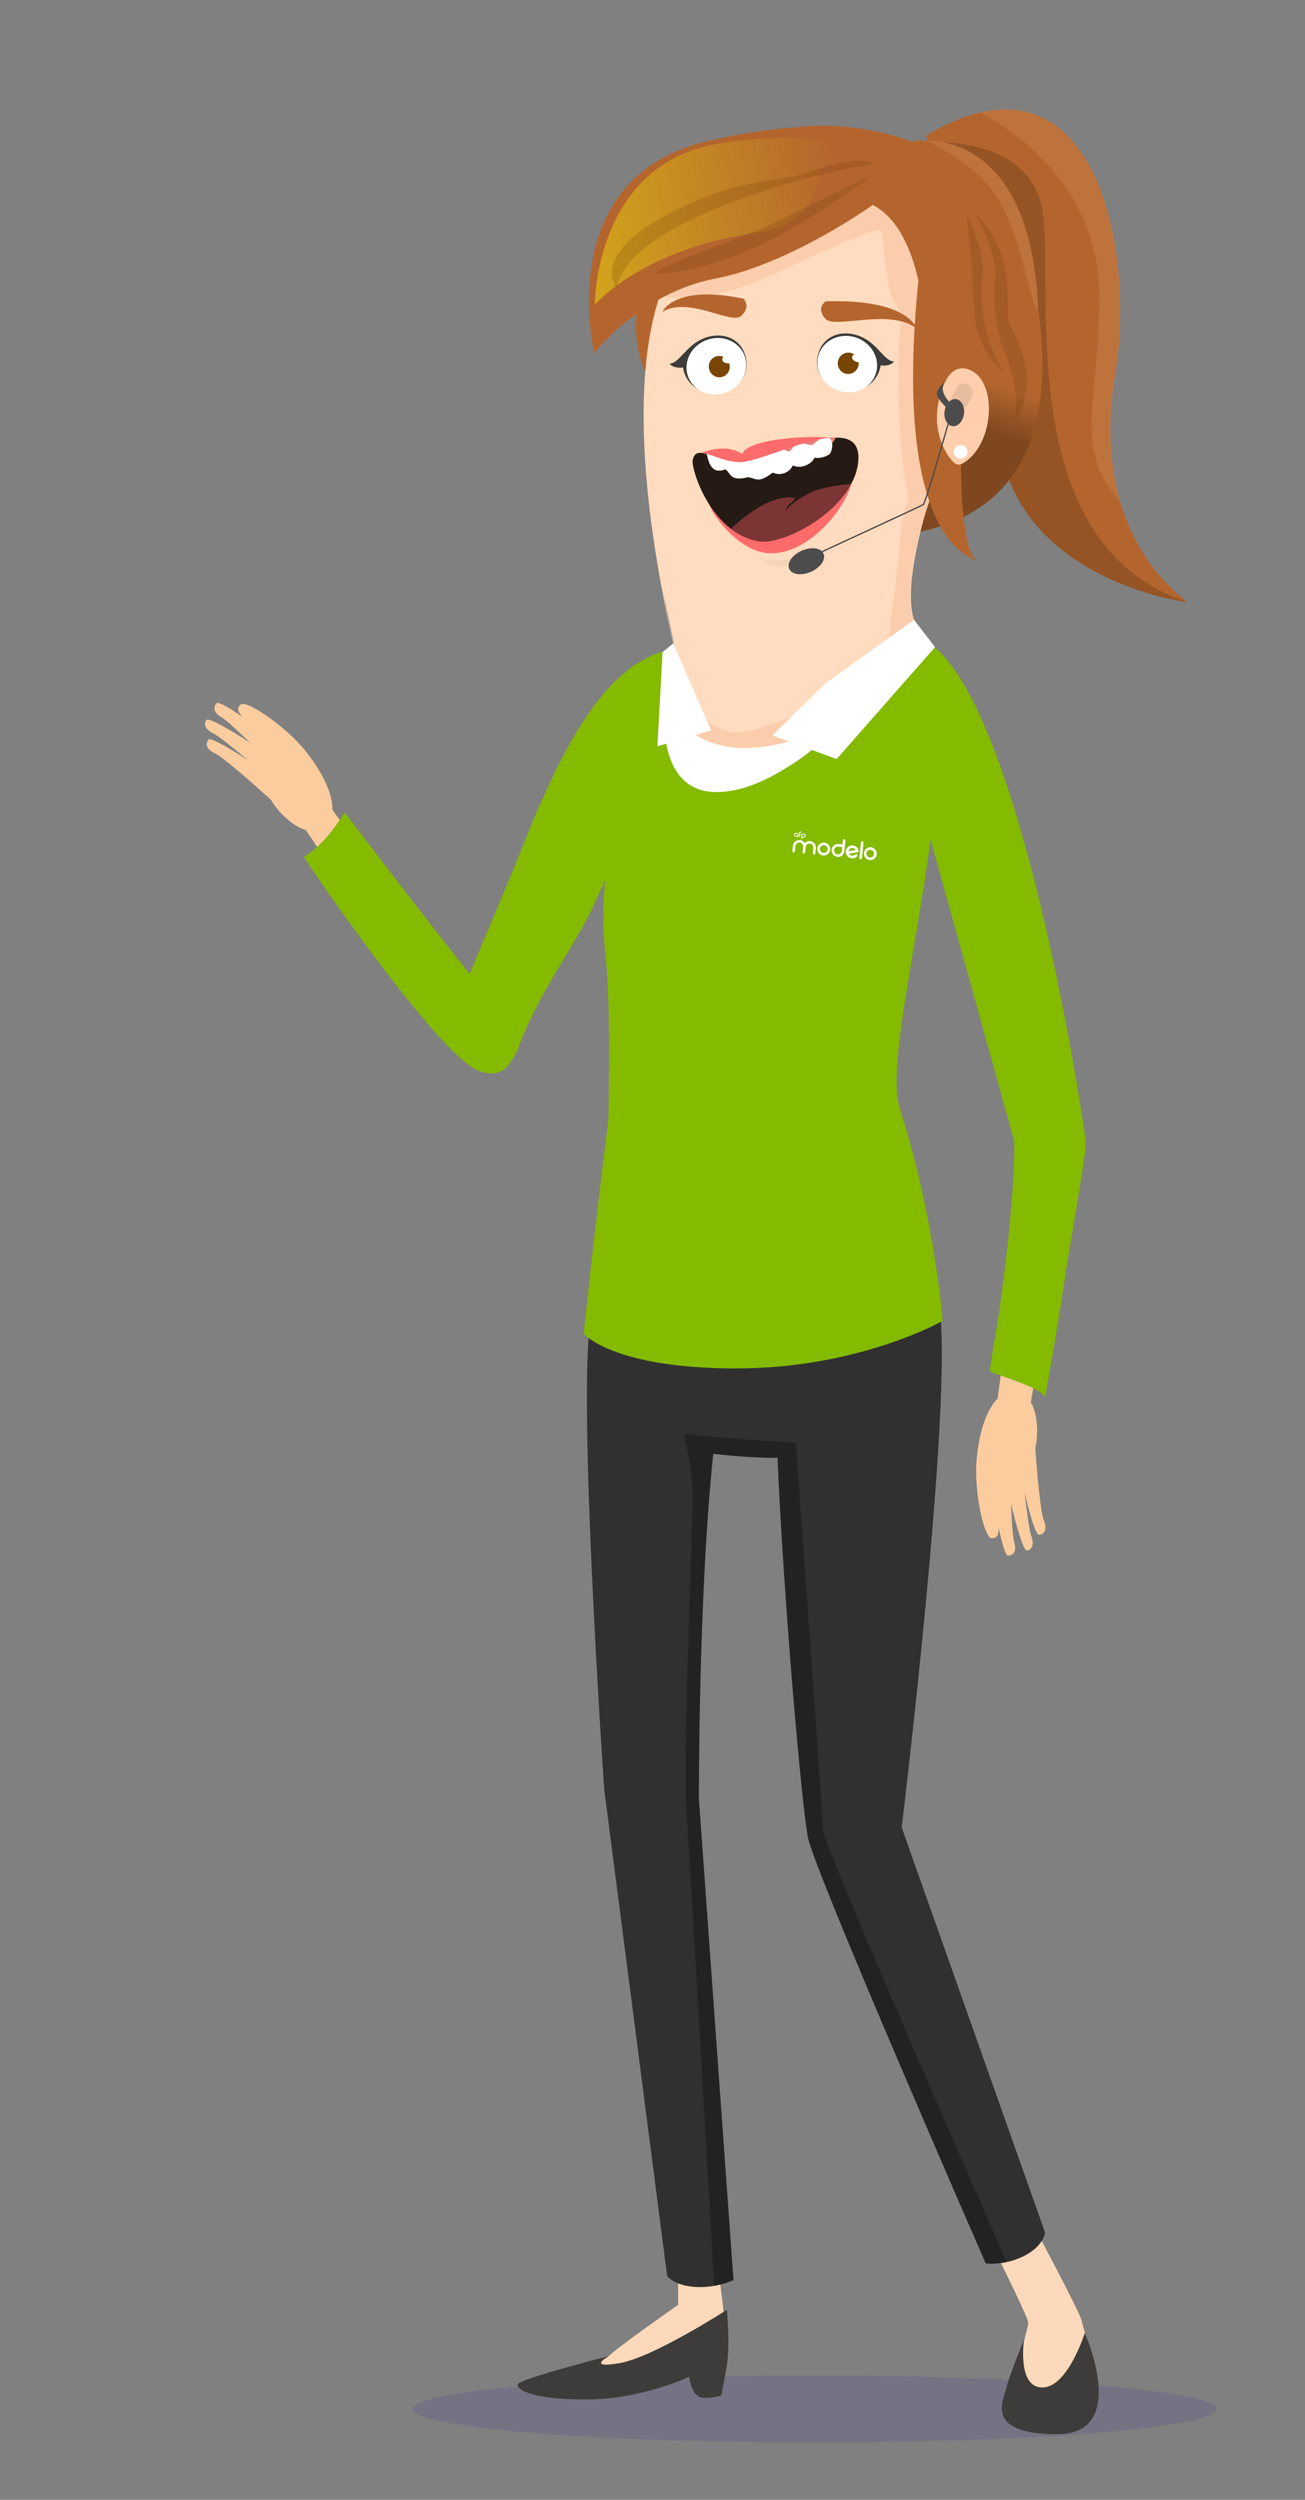 <?xml version="1.0" encoding="utf-8"?>
<!-- Generator: Adobe Illustrator 27.4.1, SVG Export Plug-In . SVG Version: 6.00 Build 0)  -->
<svg version="1.1" id="Capa_1" xmlns="http://www.w3.org/2000/svg" xmlns:xlink="http://www.w3.org/1999/xlink" x="0px" y="0px"
	 viewBox="0 0 280 536" style="enable-background:new 0 0 280 536;" xml:space="preserve">
<rect x="0" y="0" width="280" height="536" fill="#808080" stroke="none"/>
<style type="text/css">
	.st0{opacity:0.2;fill:#4C4494;}
	.st1{fill:#FBD9BA;}
	.st2{fill:#3D3C3A;}
	.st3{fill:#303031;}
	.st4{opacity:0.29;}
	.st5{fill:#000100;}
	.st6{fill:#84BA00;}
	.st7{fill:#FACC9E;}
	.st8{fill-rule:evenodd;clip-rule:evenodd;fill:#84BA00;}
	.st9{fill:#B4652D;}
	.st10{opacity:0.17;}
	.st11{fill:#010001;}
	.st12{opacity:0.3;}
	.st13{fill:url(#SVGID_1_);}
	.st14{fill:#FFDCBF;}
	.st15{fill:#FCCDAC;}
	.st16{opacity:0.42;fill:#010001;}
	.st17{fill:#FFCFAD;}
	.st18{fill:#FFFFFF;}
	.st19{opacity:0.1;fill:#1C1C1B;}
	.st20{fill:#3C3C3A;}
	.st21{fill:#794504;}
	.st22{opacity:0.05;}
	.st23{fill:#1C1C1B;}
	.st24{fill:#FD6B6B;}
	.st25{fill:#261B14;}
	.st26{fill:#7C3535;}
	.st27{clip-path:url(#SVGID_00000095325593797155659810000014040607379659904400_);}
	.st28{fill:#E6807E;}
	.st29{opacity:0.42;fill:url(#SVGID_00000060017989835956517930000015595908777018262975_);}
	.st30{opacity:0.2;fill:#6C3506;}
	.st31{opacity:0.13;}
	.st32{fill:#4C4C4C;}
	.st33{fill:none;stroke:#4C4C4C;stroke-width:0.287;stroke-miterlimit:10;}
</style>
<g>
	<ellipse class="st0" cx="174.76" cy="516.53" rx="86.2" ry="7.18"/>
	<path class="st1" d="M212.46,480.56c0,0,7.97,15.94,8.15,17.36c0.18,1.42-5.23,17.71-4.52,19.31s9.74,7.09,16.12,3.01
		c6.38-4.07,0.09-20.9-0.09-22.5c-0.18-1.59-10.1-20.02-10.1-20.02L212.46,480.56z"/>
	<path class="st1" d="M145.5,488.17v6.02c0,0-12.93,9.03-14.88,10.98c-1.95,1.95-18.95,4.78-18.25,6.2
		c0.71,1.42,11.69,3.19,20.02,1.42c8.33-1.77,23.03-10.98,23.21-12.4c0.18-1.42-1.24-12.05-1.24-12.05L145.5,488.17z"/>
	<path class="st2" d="M130.62,505.18c0,0-4.96,2.75,2.3,1.51c7.26-1.24,23.03-11.43,23.03-11.43s0.8,7.79-0.09,12.49
		c-0.89,4.69-1.06,5.85-1.06,5.85s-1.15,0.53-3.81,0.53c-2.66,0-3.1-4.52-3.1-4.52s-10.27,4.87-22.05,4.87s-14.79-2.04-14.79-3.19
		C111.05,510.14,130.62,505.18,130.62,505.18z"/>
	<path class="st2" d="M219.73,501.55c0,0-1.59,10.36,3.9,10.36c5.49,0,9.12-11.69,9.12-11.69s9.74,21.7-5.93,21.7
		s-11.51-7.26-10.98-9.65C216.36,509.87,219.73,501.55,219.73,501.55z"/>
	<path class="st3" d="M201.53,280.03c-17.68-21.93-61.4-20.92-74.75,2.84c-3,15.66,2.85,100.71,2.85,100.71l13.52,104.46
		c2.57,2.82,9.19,3.09,14.22,0.84l-7.41-103.13c0,0-0.15-43.34,3.07-74.01c1.44,0.11,8.21,0.94,13.8,0.82
		c1.22,29.15,5.1,73.99,6.52,81.4c1.41,7.41,38.15,91.35,38.15,91.35c5.32,0.53,11.94-2.38,12.73-6.62l-30.76-86.84
		C193.46,391.83,204.64,300.16,201.53,280.03z"/>
	<g class="st4">
		<path class="st5" d="M170.87,310.63c0-1.24,0-1.24,0-1.24s-22.42-1.41-24.18-2.12c0,0,1.94,7.59,1.94,13.94
			c0,6.35-2.12,57.01-1.41,66.37c0.56,7.38,4.41,74.48,6.01,102.51c1.42-0.24,2.83-0.66,4.14-1.24l-7.41-103.13
			c0,0-0.15-43.34,3.07-74.01c1.44,0.11,8.21,0.94,13.8,0.82c1.22,29.15,5.1,73.99,6.52,81.4c1.41,7.41,38.15,91.35,38.15,91.35
			c1.45,0.14,2.99,0.03,4.49-0.29c-8.59-19.49-39.46-89.78-39.46-92.82C176.52,388.65,170.87,311.87,170.87,310.63z"/>
	</g>
	<g>
		<path class="st6" d="M125.22,285.96c0,0,6.26,7.45,32.71,7.45s44.32-10.19,44.32-10.19s-1.64-21.97-9.24-45.73
			c-4.87-15.23,20.12-88.06,0.47-99.91c0,0-4.99-3.76-29.32-3.76c-3.19,0-5.99,0.17-8.46,0.47c-9.46,1.13-7.74-5.5-12.53,7.29
			c-4.79,12.79-16.05,37.51-13.28,63.05c1.02,9.45,0.83,24.54,0.63,35.66C127.84,261.25,125.22,285.96,125.22,285.96z"/>
		<path class="st7" d="M220.31,254.6c-2.59,17-6.46,46.8-6.46,46.8l7.19,0.11c0,0,6.32-37.61,7.35-45.67
			C228.49,247.91,221.49,246.95,220.31,254.6z"/>
		<path class="st6" d="M127.05,194.8c-3.63,7.77-11.77,18.6-15.8,29.77c-4.1,11.35-16.61,3.25-13.6-7.21
			c1.82-6.33,8.55-21.04,14.38-35.63c9.25-23.12,20.68-46.74,40.22-42.24"/>
		<path class="st8" d="M232.97,244.92c-0.14-2.58-14.55-99.58-35.59-108.08c0.43,2.74-1.01,3.65-0.89,6.57
			c0.51,12.35,0.44,26.76,0.44,26.76l20.68,74.51c0,0,0.42,11.65-3.49,38.29c-1.01,6.01-1.78,10.77-1.73,10.98
			c0.14,0.56,10.47,3.19,11.88,5.59c0,0,3.48-19.91,4.04-24.42C228.88,270.61,233.11,247.51,232.97,244.92z"/>
		<path class="st7" d="M222.13,310.5c0.42-1.77,0.53-3.84,0.22-6.17c-1.24-9.24-11.18-9.22-12.8,8.55
			c-0.65,7.13,1.66,16.78,3.12,16.91c1.46,0.13,1.59-1.02,1.63-2.12c0.67,3.21,1.44,5.87,1.96,5.88c1.14,0.02,1.96-0.97,1.33-3
			c-0.31-0.99-0.53-4.6-0.66-8.16c1.06,4.69,2.69,10.11,3.37,10.05c1.04-0.08,1.7-1.15,0.96-3.11c-0.41-1.07-0.98-5.4-1.42-9.29
			c1.04,4.5,2.4,9.09,3.07,9.04c1.14-0.08,1.86-1.14,1.05-3.11C223.24,324.32,222.36,314.21,222.13,310.5z"/>
		<g>
			<g>
				<path class="st9" d="M198.68,29.1c35.87-21.5,45.16,23.65,40.59,51.24c-4.58,27.59,7.25,42.67,15.61,48.8
					c0,0-37.48-4.49-40.66-35.89S198.68,29.1,198.68,29.1z"/>
				<g class="st10">
					<path class="st11" d="M214.21,93.25c-2.67-26.42-11.84-53.79-14.68-61.81c0.38-0.39,0.78-0.7,1.21-0.89
						c0,0,18.82-1.07,22.6,12.97s-7.92,72.69,31.54,85.62C254.88,129.14,217.39,124.64,214.21,93.25z"/>
				</g>
				<path class="st9" d="M195.59,30.34c0,0,25.28-5.29,27.14,35.61c8.42,59.63-43.7,47.91-52.45,49.37
					c-13.66,2.29-25.75-4.16-26.64-17.98c-1.08-16.86-10.16-16.38-6.23-36.94C144.08,25.55,174.84,22.93,195.59,30.34z"/>
				<g class="st12">
					
						<linearGradient id="SVGID_1_" gradientUnits="userSpaceOnUse" x1="-5617.836" y1="503.63" x2="-5613.336" y2="512.845" gradientTransform="matrix(-0.989 0.146 0.146 0.989 -5430.322 399.943)">
						<stop  offset="0" style="stop-color:#000000;stop-opacity:0"/>
						<stop  offset="1" style="stop-color:#000000"/>
					</linearGradient>
					<path class="st13" d="M170.06,94.83c7.53,8.51,34.34-15.08,34.34-15.08c7.29-0.53,8.16-4.89,15.18-7.22
						c1.37-0.46,3.56,5.56,4.03,3.3c1.31,42.32-34.14,39.77-48.58,39.38C169.28,106.17,170.06,94.83,170.06,94.83z"/>
				</g>
				<path class="st14" d="M203.75,94.24c0,0-11.1,28.11-7.64,38.66c0,0-17.48,34.23-39.01,35.44s-12.65-30.38-12.65-30.38
					c-0.3-2.26-16.32-63.99,3.69-86.51c2.17-8.05-11.68-6.21,2.1-13.22c10.4-5.29,30.08,0.58,38.51,0.86
					c20.34,0.67,16.38,32.02,16.38,32.02L203.75,94.24z"/>
				<path class="st15" d="M195.27,127.06c0.49-3.91,0.59-7.68,2.2-13.43c0,0,0.24-0.73,0.24-0.73c2.7-9.65,7.01-18.66,7.01-18.66
					l1.39-23.12c0,0,3.95-31.35-16.38-32.02c-8.43-0.28-28.11-6.15-38.51-0.86c-13.78,7,0.07,5.17-2.1,13.22
					c-2.93,3.29-5.06,7.52-6.57,12.33c4.48,0.16,13.08-0.15,21.18-3.96c11.61-5.47,24.34-11.24,25.19-10.36
					c0.85,0.89,0.87,12.72,2.98,15.3c2.11,2.58,1.01,7.79,1.01,7.79s-0.94,21.73,2.1,34.52c-1.61,2.99-2.05,10.41-2.23,12.57
					l-2.23,18.39l5.94-4.67C196.48,133.39,195.27,132.67,195.27,127.06z"/>
				<path class="st16" d="M145.48,142.26c-0.09-0.67-1.66-6.97-3.29-16.08"/>
				<path class="st9" d="M207,74v-2c1.13-1.7,0.44-2.42,1.3-4.69c3.15-8.32-7.52-26.68-9.3-31.31c-1.78-4.63-13.33-13.56-47.02-5.79
					S127.5,75.68,127.5,75.68s9.96-12.89,25.95-15.94c15.99-3.05,33.79-15.78,33.79-15.78c5.3,2.67,8.21,9.26,9.81,16.1l0,0
					c-5.42,54.04,10.13,59.4,12.8,60.19C203.83,118.01,207,74,207,74z"/>
				<path class="st17" d="M206.28,99.5c7.18-3.71,7.98-18.18,1.45-20.31c-3.8-1.24-5.57,3.19-6.38,7.12
					c-0.78,3.79-0.15,7.76,1.88,11.06C204.18,98.91,205.27,100.03,206.28,99.5z"/>
				<circle class="st18" cx="206.11" cy="96.87" r="1.47"/>
				<path class="st19" d="M203.03,89.19c0,0,0.6-1.51,1.68-1.43c1.08,0.09,2.52,0.73,4.08-3.26c0,0-0.04-1.4-0.99-1.96
					c-0.94-0.56-1.8-0.62-2.59,0.82S202.75,87.32,203.03,89.19z"/>
				<path class="st20" d="M159.78,75.84c-1.31-3.71-5.54-4.88-9.33-3.06c-3.47,1.67-4.71,5.09-6.79,5.19c0.5,0.62,1.39,1,2.88,0.83
					c0.64,4,4.5,6.29,8.62,5.22C159.21,82.97,161.09,79.55,159.78,75.84z"/>
				<path class="st18" d="M159.84,76.51c1.02,3.15-0.9,6.62-4.29,7.73c-3.39,1.11-6.96-0.55-7.98-3.7c-1.02-3.16,0.9-6.61,4.29-7.73
					C155.25,71.69,158.82,73.36,159.84,76.51"/>
				<path class="st21" d="M152.18,79.27c0.37,1.21,1.64,1.9,2.82,1.53c1.19-0.37,1.85-1.65,1.48-2.86c-0.37-1.21-1.63-1.9-2.82-1.53
					C152.47,76.78,151.8,78.06,152.18,79.27"/>
				
					<ellipse transform="matrix(0.995 -0.102 0.102 0.995 -7.013 16.289)" class="st18" cx="156.43" cy="77.01" rx="1.53" ry="0.96"/>
				<path class="st9" d="M177.17,64.61c0,0-2.18,1.35-0.12,3.7c2.06,2.34,13.73-2.32,19.56,2.07
					C196.61,70.37,194.86,64.05,177.17,64.61z"/>
				<path class="st9" d="M159.55,64.05c0,0,1.63,1.65-0.49,3.67s-11.3-4.31-16.96-0.84C142.1,66.87,144.61,60.9,159.55,64.05z"/>
				<g>
					<g class="st22">
						<g>
							<path class="st23" d="M161.95,118.78c2.3,2.39,8.52,1.53,10.3-0.8C172.25,117.98,168.13,125.21,161.95,118.78"/>
						</g>
					</g>
					<path class="st24" d="M150.05,97.29c0.26,1.87,4.31,3.72,11.42,3.56c8.22-0.18,18.9-4.66,18.64-6.53
						c-1.08-1.25-19.68-0.82-20.83,3.02C155.16,94.76,150.05,97.29,150.05,97.29z"/>
					<path class="st24" d="M152.11,107.78c0.16,1.88,6.15,10.62,13.06,10.85c8,0.27,15.94-9.04,17.48-14.9
						C163.34,121.71,152.11,107.78,152.11,107.78z"/>
					<path class="st25" d="M148.62,98.63c0.87-3.77,4.66,0.58,10.08,0.75c5.42,0.17,25.86-11.85,25.48-1
						c-0.37,10.34-15.88,18.71-21.51,17.66C152.29,114.1,148.23,100.33,148.62,98.63"/>
					<g>
						<path class="st26" d="M182.65,103.72c-2.74,0.3-6.82,0.89-8.79,1.91c-4.29,2.24-4.69,3.31-5.23,3.8
							c-0.06-0.46,0.69-1.46,2.01-2.42c-0.47-0.55-2.34-0.53-4.85,0.36c-3.64,1.28-7.23,4.39-8.94,6.01
							c1.66,1.27,3.6,2.23,5.83,2.65C167.28,116.89,178.54,111.42,182.65,103.72z"/>
					</g>
					<g>
						<defs>
							<path id="SVGID_00000002348301478691556030000009847508187600266387_" d="M148.62,98.63c0.87-3.77,4.62,0.29,10.03,0.46
								c5.42,0.17,25.9-11.56,25.52-0.72c0,0-11.86,6.26-20.62,6.71C153.01,105.62,148.23,100.33,148.62,98.63"/>
						</defs>
						<clipPath id="SVGID_00000162351085514414664820000010459569063665034393_">
							<use xlink:href="#SVGID_00000002348301478691556030000009847508187600266387_"  style="overflow:visible;"/>
						</clipPath>
						<g style="clip-path:url(#SVGID_00000162351085514414664820000010459569063665034393_);">
							<g>
								<path class="st28" d="M158.93,97.79c-3.24-0.1-5.81-1.62-7.6-2c0,0.51,0.09,0.91,0.59,1.25c1.09,0.75,4.07,2.22,6.57,2.1
									c2.5-0.12,16.74-1.91,18.84-3.17c0.87-0.52,1.91-1.22,2.4-3.42C173.86,92.34,162.41,97.9,158.93,97.79"/>
								<path class="st18" d="M151.44,96.57c0,0,0.45,1.95,0.68,2.54c0.39,0.98,0.92,1.48,1.51,1.71c0.33,0.13,1.17,0.16,1.82-0.13
									c0.54-0.24,0.95,1.14,1.83,1.62c1,0.54,2.46,0.2,3.05,0.04c0.58-0.16,1.84,0.64,2.75,0.45c1.46-0.29,2.59-1.54,2.82-1.44
									c1.88,0.84,3.7-0.34,4.21-1.57c1.82,0.88,4.14-0.35,4.65-1.67c0.98,0.27,2.95-0.26,3.39-0.96c0.39-0.63,1.02-3.08-0.91-3.58
									c-0.76-0.19-2.36,1.42-2.82,1.74c-0.46,0.33-2.2-0.42-2.85-0.29c-1.4,0.27-1.67,1.52-2.15,1.73
									c-0.49,0.22-1.16-0.59-1.99-0.58c-2.28,0.06-2.36,1.41-2.87,1.51c-0.51,0.1-1.69-0.19-2.34-0.24
									c-1.14-0.08-2.39,1.15-2.77,1.22c-0.33,0.06-1.19-0.71-2.29-0.76c-0.66-0.03-1.54,0.68-1.89,0.49
									C154.54,98.03,153.72,96.09,151.44,96.57"/>
							</g>
						</g>
					</g>
				</g>
				
					<linearGradient id="SVGID_00000149368441658067643240000005571938854041571461_" gradientUnits="userSpaceOnUse" x1="-5604.813" y1="465.145" x2="-5547.24" y2="465.145" gradientTransform="matrix(-0.989 0.146 0.146 0.989 -5430.322 399.943)">
					<stop  offset="0" style="stop-color:#FFFF00;stop-opacity:0"/>
					<stop  offset="1" style="stop-color:#FFFF00"/>
				</linearGradient>
				<path style="opacity:0.42;fill:url(#SVGID_00000149368441658067643240000005571938854041571461_);" d="M175.87,36.16
					c0,0,0.01,11.84-12.59,13.55c-25.48,3.47-35.67,15.66-35.67,15.66s-0.04-29.6,25.68-34.41
					C169.46,27.95,190.79,29.63,175.87,36.16z"/>
				<path class="st30" d="M209.26,45.89c10,9.79,5.56,20.78,7.73,24.53c6.97,11.97,0.67,19.94,0.67,19.94s1.43-6.86-2.05-14.64
					c-1.45-3.25-2.8-10.2-2.1-15.72C214.21,54.48,209.26,45.89,209.26,45.89z"/>
				<path class="st30" d="M207.47,46.26c-0.05-0.48,3.99,7.83,3.36,12.5c-1.66,12.27,4.89,21.37,4.4,21.01
					c-0.49-0.36-5.75-5.22-6.1-11.99C208.78,61.02,208.71,59.08,207.47,46.26z"/>
				<g class="st31">
					<path class="st17" d="M235.9,64.3c0.2-23.69-17.35-35.67-25.52-40.18c26.19-6.03,32.93,31.91,28.9,56.22
						c-1.83,11.02-1.04,20.04,1.1,27.29C230.13,96.13,235.7,86.84,235.9,64.3z"/>
				</g>
				<path class="st30" d="M186.82,37.72c0,0-21.21,16.99-40,20.31s12.73-6.97,18.88-10.04C171.85,44.91,186.82,37.72,186.82,37.72z"
					/>
				<path class="st30" d="M187.87,35.29c-4.06-0.3-53.23,10.67-55.55,26.5c0,0-5.76-6.73,10.08-15.35
					c15.77-8.58,23.95-7.22,30.16-9.22C178.76,35.23,184.45,33.41,187.87,35.29z"/>
				<g class="st31">
					<path class="st17" d="M212.41,40.12c-2.9-3.61-8.96-7.81-13.73-10c6.81,0.11,22.59,3.84,24.05,35.83
						c0.01,0.08,0.02,0.15,0.03,0.23C221.36,67.67,219.13,48.48,212.41,40.12z"/>
				</g>
				<g>
					<path class="st20" d="M175.71,75.39c1.31-3.71,5.54-4.88,9.33-3.06c3.47,1.67,4.71,5.09,6.79,5.19c-0.5,0.62-1.39,1-2.88,0.83
						c-0.64,4-4.5,6.29-8.62,5.22C176.27,82.52,174.4,79.09,175.71,75.39z"/>
					<path class="st18" d="M175.65,76.06c-1.02,3.15,0.9,6.62,4.29,7.73c3.39,1.11,6.96-0.55,7.98-3.7c1.02-3.16-0.9-6.61-4.29-7.73
						C180.24,71.24,176.67,72.9,175.65,76.06"/>
					<path class="st21" d="M184.15,78.56c-0.37,1.21-1.64,1.9-2.82,1.53c-1.19-0.37-1.85-1.65-1.48-2.86
						c0.37-1.21,1.63-1.9,2.82-1.53C183.86,76.06,184.52,77.35,184.15,78.56"/>
					
						<ellipse transform="matrix(0.102 -0.995 0.995 0.102 89.197 252.248)" class="st18" cx="184.26" cy="76.74" rx="0.96" ry="1.53"/>
				</g>
			</g>
			<g>
				
					<ellipse transform="matrix(0.127 -0.992 0.992 0.127 90.964 280.333)" class="st32" cx="204.73" cy="88.49" rx="2.92" ry="2.1"/>
				
					<ellipse transform="matrix(0.913 -0.407 0.407 0.913 -33.991 80.957)" class="st32" cx="173.1" cy="120.3" rx="4.03" ry="2.47"/>
				<path class="st32" d="M204.5,86.91c0,0-3.81-2.91-1.48-5.4c0,0-1.91,1.69-2.01,2.86c-0.11,1.16,2.86,3.81,2.86,3.81
					S204.45,87.92,204.5,86.91z"/>
				<path class="st33" d="M204.26,88.02c0,0-5.63,19.86-6.16,20.18s-23.61,10.96-23.61,10.96"/>
			</g>
			<g>
				<path class="st15" d="M157.65,162.74c15.91,0,41.72-19.13,40.79-23.72c0,0-3.9,3.66-3.42-2.2c-1.42,2.55-2.38,0.53-3.51,3.43
					c-1.88,4.81-26.36,16.83-33.35,16.83c-6.99,0-11.56-8.57-11.56-11.2c0-1.47-1.01-3.29-1.9-4.6c0.11,1.35,0.17,2.12,0.17,2.12
					S141.74,162.74,157.65,162.74z"/>
			</g>
		</g>
		<path class="st18" d="M142.65,149.9c0,0,7.16,20.5,38.74,4.18c0,0-14.49,15.99-27.95,15.75S142.65,149.9,142.65,149.9z"/>
		<polygon class="st18" points="165.72,157.68 177.16,146.48 196.11,132.9 200.62,138.76 179.5,162.75 		"/>
		<polygon class="st18" points="152.58,156.59 144.45,137.96 142.16,139.83 141.05,160.01 		"/>
		<g>
			<g>
				<path class="st18" d="M170.13,181.37c0.06-0.59,0.39-0.99,0.94-1.17c0.55-0.18,1.06-0.05,1.44,0.39
					c0.07,0.08,0.17,0.19,0.17,0.19s0.12-0.11,0.19-0.16c0.47-0.34,0.99-0.38,1.49-0.09c0.52,0.3,0.75,0.76,0.69,1.36
					c-0.04,0.37-0.06,0.65-0.1,1.03c-0.02,0.2-0.12,0.33-0.29,0.31s-0.29-0.14-0.25-0.37c0.05-0.37,0.07-0.62,0.1-0.97
					c0.05-0.55-0.27-0.97-0.75-1.01c-0.48-0.04-0.82,0.21-0.88,0.75c-0.04,0.34-0.08,0.7-0.11,1.05c-0.02,0.22-0.13,0.33-0.32,0.31
					c-0.19-0.02-0.27-0.13-0.25-0.37c0.05-0.37,0.08-0.67,0.1-1.03c0.04-0.49-0.26-0.87-0.7-0.94c-0.44-0.06-0.85,0.24-0.93,0.72
					c-0.06,0.33-0.08,0.75-0.11,1.08c-0.02,0.22-0.11,0.33-0.31,0.31c-0.21-0.02-0.24-0.21-0.22-0.37S170.12,181.53,170.13,181.37"
					/>
				<path class="st18" d="M180.18,181.56c-0.12-0.01-0.19-0.02-0.36-0.03c-0.45-0.05-0.8,0.32-0.84,0.77
					c-0.03,0.43,0.26,0.81,0.68,0.88c0.42,0.07,0.81-0.18,0.93-0.61c0.04-0.14,0.05-0.28,0.07-0.43c0.02-0.23,0.05-0.51,0.05-0.51
					S180.48,181.58,180.18,181.56 M181.28,181.41c-0.04,0.37-0.07,0.74-0.12,1.11c-0.1,0.74-0.65,1.29-1.46,1.2
					c-0.7-0.07-1.27-0.65-1.28-1.37c-0.01-0.72,0.55-1.33,1.3-1.38c0.25-0.02,0.44,0.01,0.75,0.05l0.29,0.03l0.06-0.62
					c0.03-0.25,0.04-0.5,0.33-0.47c0.28,0.03,0.25,0.34,0.23,0.52C181.33,180.86,181.32,181.04,181.28,181.41L181.28,181.41
					L181.28,181.41z"/>
				<path class="st18" d="M183.56,182.27c-0.12-0.35-0.43-0.49-0.83-0.43c-0.32,0.05-0.6,0.28-0.63,0.65
					C182.59,182.41,183.06,182.34,183.56,182.27 M183.87,183.19c0.14,0.09,0.16,0.27,0.04,0.41c-0.27,0.31-0.72,0.54-1.37,0.39
					c-0.63-0.14-1.09-0.72-1.07-1.36c0.02-0.68,0.5-1.24,1.14-1.35c0.68-0.11,1.31,0.26,1.54,0.91c0.14,0.5,0.07,0.53-0.34,0.59
					c-0.54,0.07-1.09,0.16-1.64,0.24c0.12,0.35,0.69,0.59,1.12,0.35c0.09-0.05,0.18-0.1,0.25-0.14
					C183.63,183.18,183.72,183.11,183.87,183.19"/>
				<path class="st18" d="M176.67,182.87c0.45,0.04,0.86-0.29,0.91-0.74c0.05-0.44-0.3-0.86-0.74-0.91
					c-0.47-0.05-0.87,0.29-0.91,0.76C175.89,182.44,176.21,182.82,176.67,182.87 M178.11,182.2c-0.08,0.76-0.77,1.31-1.52,1.23
					c-0.75-0.09-1.3-0.78-1.22-1.53c0.08-0.75,0.77-1.31,1.52-1.22C177.66,180.76,178.2,181.43,178.11,182.2"/>
				<path class="st18" d="M187.55,183.12c0.04-0.45-0.28-0.85-0.74-0.9c-0.46-0.05-0.86,0.27-0.91,0.72
					c-0.05,0.46,0.3,0.89,0.76,0.92C187.11,183.91,187.51,183.57,187.55,183.12 M186.6,184.41c-0.77-0.07-1.3-0.72-1.23-1.5
					c0.07-0.77,0.74-1.32,1.5-1.25c0.74,0.07,1.32,0.77,1.24,1.51C188.03,183.93,187.36,184.48,186.6,184.41"/>
				<path class="st18" d="M184.96,183.81c-0.02,0.2-0.05,0.44-0.31,0.42c-0.27-0.03-0.27-0.22-0.25-0.45c0.12-1.1,0.19-1.8,0.28-2.9
					c0.02-0.26,0.06-0.55,0.34-0.51c0.29,0.03,0.25,0.29,0.23,0.59C185.2,181.5,185.02,183.24,184.96,183.81"/>
			</g>
			<g>
				<path class="st18" d="M172.14,179.21c-0.01,0.06-0.02,0.17-0.02,0.17s0.07,0.01,0.18,0.02l0.11,0.01
					c0.13,0.01,0.25-0.11,0.26-0.25c0.01-0.13-0.09-0.25-0.22-0.27c-0.14-0.02-0.29,0.05-0.3,0.2L172.14,179.21L172.14,179.21z
					 M171.98,179.06c0.04-0.22,0.24-0.37,0.45-0.35c0.23,0.02,0.4,0.2,0.41,0.43c0.01,0.21-0.15,0.42-0.37,0.44
					c-0.07,0.01-0.16-0.01-0.24-0.01l-0.13-0.01l-0.02,0.21c-0.01,0.06-0.02,0.15-0.1,0.14s-0.08-0.09-0.07-0.15
					C171.92,179.64,171.96,179.18,171.98,179.06"/>
				<path class="st18" d="M171.25,179c0.01-0.24-0.16-0.44-0.41-0.45c-0.23-0.02-0.44,0.16-0.46,0.39
					c-0.03,0.23,0.14,0.45,0.37,0.48c0.08,0.01,0.29,0.03,0.29,0.03c0.09,0.01,0.17,0.02,0.18-0.08
					C171.22,179.26,171.24,179.1,171.25,179L171.25,179z M170.76,179.24c-0.14-0.03-0.22-0.15-0.2-0.29
					c0.01-0.13,0.12-0.23,0.25-0.23c0.14,0,0.25,0.09,0.26,0.23c0,0.06-0.01,0.2-0.02,0.32
					C171.01,179.27,170.8,179.25,170.76,179.24L170.76,179.24z"/>
				<path class="st18" d="M171.38,179.02c0.01-0.11,0.02-0.22,0.03-0.33c0.03-0.3,0.24-0.41,0.48-0.39c0.06,0.01,0.1,0.05,0.09,0.1
					s-0.04,0.09-0.1,0.08c-0.14-0.01-0.24,0.06-0.28,0.17c-0.01,0.03-0.01,0.05-0.02,0.08c0,0.02-0.01,0.07-0.01,0.07
					s0.05,0.01,0.07,0.01c0.06,0.01,0.14,0.01,0.18,0.02c0.05,0.01,0.1,0.03,0.1,0.1c-0.01,0.06-0.06,0.09-0.11,0.08
					c-0.28-0.03-0.26-0.02-0.29,0.3c0,0.04-0.01,0.1-0.01,0.1c-0.01,0.1-0.1,0.09-0.1,0.09s-0.09-0.01-0.08-0.11
					C171.35,179.26,171.37,179.13,171.38,179.02L171.38,179.02L171.38,179.02z"/>
			</g>
		</g>
		<path class="st7" d="M98,210.75c-9.85-14.1-27.59-38.35-27.59-38.35l-5.28,4.87c0,0,21.36,31.6,26.17,38.15
			C96.69,221.24,102.42,217.1,98,210.75z"/>
		<path class="st7" d="M58.14,171.51c0.92,1.57,2.26,3.14,4.1,4.62c7.27,5.84,14.45-1.03,3.38-15.02
			c-4.45-5.61-12.77-11.01-13.92-10.1s-0.45,1.83,0.28,2.66c-2.7-1.87-5.09-3.26-5.47-2.91c-0.84,0.77-0.76,2.05,1.1,3.09
			c0.91,0.51,3.56,2.97,6.1,5.45c-4.01-2.67-8.92-5.47-9.37-4.96c-0.69,0.78-0.44,2.01,1.45,2.92c1.03,0.5,4.44,3.23,7.43,5.75
			c-3.85-2.54-8.01-4.92-8.45-4.43c-0.77,0.84-0.56,2.11,1.39,2.97C47.81,162.27,55.41,168.98,58.14,171.51z"/>
		<path class="st6" d="M108.16,217.5c-4.12-3.64-34.21-43.31-34.21-43.31s-4.14,7.05-8.77,9.5c1.24,2.2,27.58,40.65,36.61,45.4
			S112.56,221.39,108.16,217.5z"/>
	</g>
</g>
</svg>

